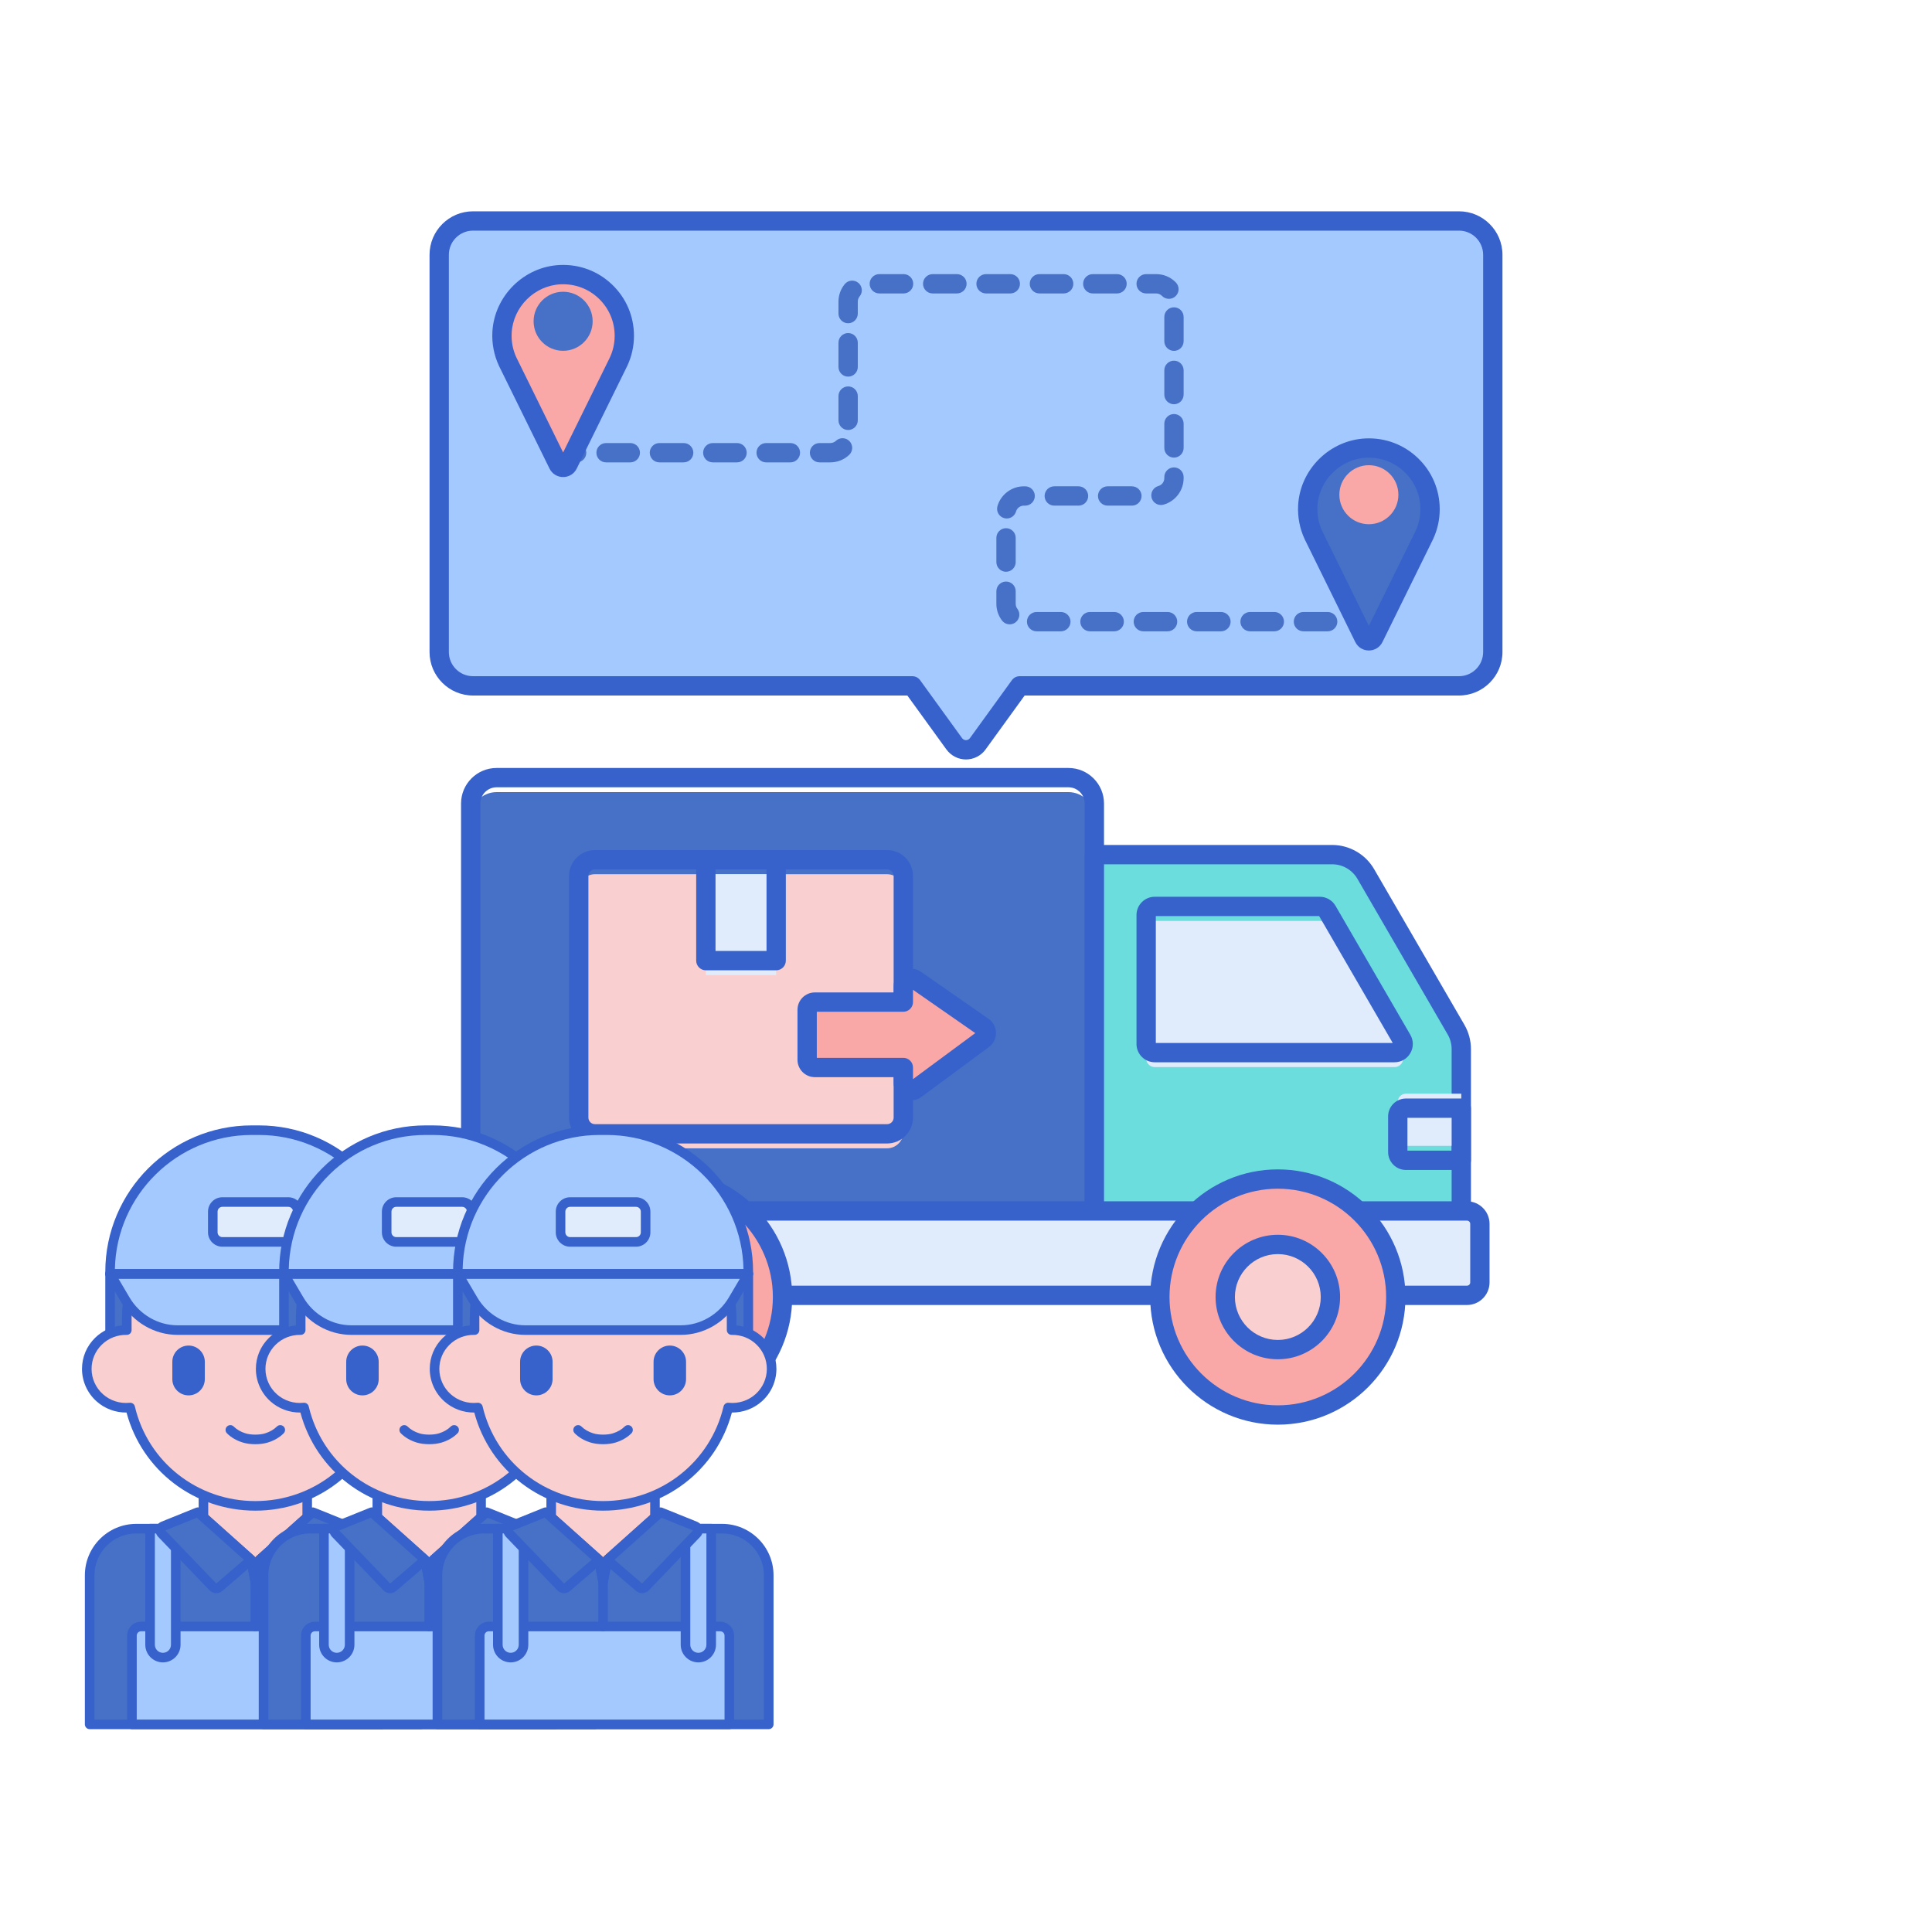 <?xml version="1.0" encoding="UTF-8"?>
<svg width="400px" height="400px" viewBox="0 0 400 400" xmlns="http://www.w3.org/2000/svg" xmlns:xlink="http://www.w3.org/1999/xlink" version="1.1">
 <!-- Generated by Pixelmator Pro 2.0.8 -->
 <g id="group">
  <g id="group-1">
   <g id="group-2">
    <path id="Path" d="M302.069 45.75 L97.931 45.75 C94.065 45.75 90.931 48.884 90.931 52.75 L90.931 135 C90.931 138.866 94.065 142 97.931 142 L188.881 142 197.57 153.999 C198.768 155.653 201.232 155.653 202.43 153.999 L211.119 142 302.069 142 C305.935 142 309.069 138.866 309.069 135 L309.069 52.75 C309.069 48.884 305.935 45.75 302.069 45.75 Z" fill="#a4c9ff" fill-opacity="1" stroke="none"/>
   </g>
  </g>
  <g id="group-3">
   <g id="group-4">
    <path id="Path-1" d="M200 157.24 C198.401 157.24 196.888 156.467 195.95 155.173 L187.859 144 97.932 144 C92.969 144 88.932 139.962 88.932 135 L88.932 52.75 C88.932 47.788 92.969 43.75 97.932 43.75 L302.069 43.75 C307.032 43.75 311.069 47.788 311.069 52.75 L311.069 135 C311.069 139.962 307.032 144 302.069 144 L212.141 144 204.05 155.172 C203.112 156.467 201.599 157.24 200 157.24 Z M97.932 47.75 C95.175 47.75 92.932 49.993 92.932 52.75 L92.932 135 C92.932 137.757 95.175 140 97.932 140 L188.881 140 C189.523 140 190.125 140.308 190.501 140.827 L199.19 152.827 C199.45 153.186 199.809 153.24 200 153.24 200.191 153.24 200.55 153.186 200.81 152.827 L209.499 140.827 C209.875 140.307 210.478 140 211.119 140 L302.068 140 C304.825 140 307.068 137.757 307.068 135 L307.068 52.75 C307.068 49.993 304.825 47.75 302.068 47.75 Z" fill="#3762cc" fill-opacity="1" stroke="none"/>
   </g>
  </g>
  <g id="group-5">
   <g id="group-6">
    <g id="group-7">
     <g id="group-8">
      <g id="group-9">
       <path id="Path-2" d="M280.911 130.706 L283.411 130.706 C284.515 130.706 285.411 129.81 285.411 128.706 285.411 127.602 284.515 126.706 283.411 126.706 L280.911 126.706 C279.807 126.706 278.911 127.602 278.911 128.706 278.911 129.81 279.807 130.706 280.911 130.706 Z" fill="#4671c6" fill-opacity="1" stroke="none"/>
      </g>
     </g>
    </g>
    <g id="group-10">
     <g id="group-11">
      <g id="group-12">
       <path id="Path-3" d="M212.616 128.706 C212.616 127.602 213.512 126.706 214.616 126.706 L219.638 126.706 C220.742 126.706 221.638 127.602 221.638 128.706 221.638 129.81 220.742 130.706 219.638 130.706 L214.616 130.706 C213.512 130.706 212.616 129.811 212.616 128.706 Z M223.665 128.706 C223.665 127.602 224.561 126.706 225.665 126.706 L230.687 126.706 C231.791 126.706 232.687 127.602 232.687 128.706 232.687 129.81 231.791 130.706 230.687 130.706 L225.665 130.706 C224.561 130.706 223.665 129.811 223.665 128.706 Z M234.714 128.706 C234.714 127.602 235.61 126.706 236.714 126.706 L241.736 126.706 C242.84 126.706 243.736 127.602 243.736 128.706 243.736 129.81 242.84 130.706 241.736 130.706 L236.714 130.706 C235.609 130.706 234.714 129.811 234.714 128.706 Z M245.764 128.706 C245.764 127.602 246.66 126.706 247.764 126.706 L252.785 126.706 C253.889 126.706 254.785 127.602 254.785 128.706 254.785 129.81 253.889 130.706 252.785 130.706 L247.764 130.706 C246.659 130.706 245.764 129.811 245.764 128.706 Z M256.813 128.706 C256.813 127.602 257.709 126.706 258.813 126.706 L263.835 126.706 C264.939 126.706 265.835 127.602 265.835 128.706 265.835 129.81 264.939 130.706 263.835 130.706 L258.813 130.706 C257.708 130.706 256.813 129.811 256.813 128.706 Z M267.861 128.706 C267.861 127.602 268.757 126.706 269.861 126.706 L274.883 126.706 C275.987 126.706 276.883 127.602 276.883 128.706 276.883 129.81 275.987 130.706 274.883 130.706 L269.861 130.706 C268.757 130.706 267.861 129.811 267.861 128.706 Z M207.458 128.475 C206.695 127.477 206.291 126.284 206.289 125.022 L206.289 122.405 C206.289 121.301 207.185 120.405 208.289 120.405 209.393 120.405 210.289 121.301 210.289 122.405 L210.289 125.02 C210.29 125.493 210.477 125.838 210.636 126.044 211.307 126.921 211.14 128.177 210.262 128.848 209.9 129.126 209.473 129.26 209.048 129.26 208.447 129.259 207.853 128.989 207.458 128.475 Z M206.289 116.378 L206.289 111.356 C206.289 110.252 207.185 109.356 208.289 109.356 209.393 109.356 210.289 110.252 210.289 111.356 L210.289 116.378 C210.289 117.482 209.393 118.378 208.289 118.378 207.185 118.378 206.289 117.483 206.289 116.378 Z M207.877 107.264 C206.816 106.956 206.206 105.847 206.514 104.786 207.214 102.373 209.459 100.688 211.974 100.688 L212.249 100.688 C213.353 100.688 214.249 101.584 214.249 102.688 214.249 103.792 213.353 104.688 212.249 104.688 L211.974 104.688 C211.229 104.688 210.563 105.187 210.356 105.902 210.102 106.777 209.303 107.345 208.436 107.345 208.251 107.344 208.063 107.318 207.877 107.264 Z M216.275 102.687 C216.275 101.583 217.171 100.687 218.275 100.687 L223.297 100.687 C224.401 100.687 225.297 101.583 225.297 102.687 225.297 103.791 224.401 104.687 223.297 104.687 L218.275 104.687 C217.171 104.687 216.275 103.792 216.275 102.687 Z M227.324 102.687 C227.324 101.583 228.22 100.687 229.324 100.687 L234.346 100.687 C235.45 100.687 236.346 101.583 236.346 102.687 236.346 103.791 235.45 104.687 234.346 104.687 L229.324 104.687 C228.22 104.687 227.324 103.792 227.324 102.687 Z M238.435 103.089 C238.139 102.025 238.762 100.922 239.827 100.627 240.552 100.426 241.058 99.758 241.058 99.004 L241.058 98.77 C241.058 97.666 241.954 96.77 243.058 96.77 244.162 96.77 245.058 97.666 245.058 98.77 L245.058 99.003 C245.058 101.548 243.347 103.8 240.897 104.48 240.718 104.53 240.538 104.553 240.361 104.553 239.484 104.554 238.68 103.974 238.435 103.089 Z M123.477 93.73 C123.477 92.626 124.373 91.73 125.477 91.73 L130.499 91.73 C131.603 91.73 132.499 92.626 132.499 93.73 132.499 94.834 131.603 95.73 130.499 95.73 L125.477 95.73 C124.372 95.73 123.477 94.835 123.477 93.73 Z M134.526 93.73 C134.526 92.626 135.422 91.73 136.526 91.73 L141.547 91.73 C142.651 91.73 143.547 92.626 143.547 93.73 143.547 94.834 142.651 95.73 141.547 95.73 L136.526 95.73 C135.422 95.73 134.526 94.835 134.526 93.73 Z M145.575 93.73 C145.575 92.626 146.471 91.73 147.575 91.73 L152.597 91.73 C153.701 91.73 154.597 92.626 154.597 93.73 154.597 94.834 153.701 95.73 152.597 95.73 L147.575 95.73 C146.471 95.73 145.575 94.835 145.575 93.73 Z M156.624 93.73 C156.624 92.626 157.52 91.73 158.624 91.73 L163.646 91.73 C164.75 91.73 165.646 92.626 165.646 93.73 165.646 94.834 164.75 95.73 163.646 95.73 L158.624 95.73 C157.52 95.73 156.624 94.835 156.624 93.73 Z M167.673 93.73 C167.673 92.626 168.569 91.73 169.673 91.73 L171.911 91.73 C172.343 91.73 172.753 91.567 173.066 91.272 173.869 90.515 175.135 90.552 175.893 91.356 176.65 92.16 176.613 93.426 175.808 94.183 174.75 95.18 173.367 95.729 171.912 95.729 L169.673 95.729 C168.568 95.73 167.673 94.835 167.673 93.73 Z M241.058 92.743 L241.058 87.721 C241.058 86.617 241.954 85.721 243.058 85.721 244.162 85.721 245.058 86.617 245.058 87.721 L245.058 92.743 C245.058 93.847 244.162 94.743 243.058 94.743 241.954 94.743 241.058 93.848 241.058 92.743 Z M173.597 87.026 L173.597 82.004 C173.597 80.9 174.493 80.004 175.597 80.004 176.701 80.004 177.597 80.9 177.597 82.004 L177.597 87.026 C177.597 88.13 176.701 89.026 175.597 89.026 174.493 89.026 173.597 88.13 173.597 87.026 Z M241.058 81.694 L241.058 76.672 C241.058 75.568 241.954 74.672 243.058 74.672 244.162 74.672 245.058 75.568 245.058 76.672 L245.058 81.694 C245.058 82.798 244.162 83.694 243.058 83.694 241.954 83.694 241.058 82.799 241.058 81.694 Z M173.597 75.977 L173.597 70.955 C173.597 69.851 174.493 68.955 175.597 68.955 176.701 68.955 177.597 69.851 177.597 70.955 L177.597 75.977 C177.597 77.081 176.701 77.977 175.597 77.977 174.493 77.977 173.597 77.081 173.597 75.977 Z M241.058 70.645 L241.058 65.623 C241.058 64.519 241.954 63.623 243.058 63.623 244.162 63.623 245.058 64.519 245.058 65.623 L245.058 70.645 C245.058 71.749 244.162 72.645 243.058 72.645 241.954 72.645 241.058 71.75 241.058 70.645 Z M173.597 64.927 L173.597 62.436 C173.598 61.123 174.057 59.843 174.889 58.831 175.589 57.977 176.85 57.854 177.703 58.555 178.557 59.256 178.68 60.516 177.978 61.37 177.804 61.582 177.597 61.94 177.596 62.438 L177.596 64.927 C177.596 66.031 176.7 66.927 175.596 66.927 174.492 66.927 173.597 66.032 173.597 64.927 Z M240.58 61.265 C240.261 60.936 239.833 60.755 239.374 60.755 L237.298 60.755 C236.194 60.755 235.298 59.859 235.298 58.755 235.298 57.651 236.194 56.755 237.298 56.755 L239.374 56.755 C240.923 56.755 242.37 57.367 243.449 58.477 244.219 59.269 244.201 60.535 243.408 61.305 243.019 61.683 242.517 61.871 242.014 61.871 241.493 61.871 240.973 61.668 240.58 61.265 Z M180.052 58.755 C180.052 57.651 180.948 56.755 182.052 56.755 L187.074 56.755 C188.178 56.755 189.074 57.651 189.074 58.755 189.074 59.859 188.178 60.755 187.074 60.755 L182.052 60.755 C180.947 60.755 180.052 59.859 180.052 58.755 Z M191.102 58.755 C191.102 57.651 191.998 56.755 193.102 56.755 L198.123 56.755 C199.227 56.755 200.123 57.651 200.123 58.755 200.123 59.859 199.227 60.755 198.123 60.755 L193.102 60.755 C191.997 60.755 191.102 59.859 191.102 58.755 Z M202.15 58.755 C202.15 57.651 203.046 56.755 204.15 56.755 L209.172 56.755 C210.276 56.755 211.172 57.651 211.172 58.755 211.172 59.859 210.276 60.755 209.172 60.755 L204.15 60.755 C203.046 60.755 202.15 59.859 202.15 58.755 Z M213.199 58.755 C213.199 57.651 214.095 56.755 215.199 56.755 L220.221 56.755 C221.325 56.755 222.221 57.651 222.221 58.755 222.221 59.859 221.325 60.755 220.221 60.755 L215.199 60.755 C214.095 60.755 213.199 59.859 213.199 58.755 Z M224.248 58.755 C224.248 57.651 225.144 56.755 226.248 56.755 L231.27 56.755 C232.374 56.755 233.27 57.651 233.27 58.755 233.27 59.859 232.374 60.755 231.27 60.755 L226.248 60.755 C225.144 60.755 224.248 59.859 224.248 58.755 Z" fill="#4671c6" fill-opacity="1" stroke="none"/>
      </g>
     </g>
    </g>
    <g id="group-13">
     <g id="group-14">
      <g id="group-15">
       <path id="Path-4" d="M116.886 95.73 L119.386 95.73 C120.49 95.73 121.386 94.834 121.386 93.73 121.386 92.626 120.49 91.73 119.386 91.73 L116.886 91.73 C115.782 91.73 114.886 92.626 114.886 93.73 114.886 94.834 115.781 95.73 116.886 95.73 Z" fill="#4671c6" fill-opacity="1" stroke="none"/>
      </g>
     </g>
    </g>
   </g>
   <g id="group-16">
    <g id="group-17">
     <path id="Path-5" d="M105.113 74.888 L105.115 74.888 C104.26 73.064 103.824 71.005 103.939 68.832 104.281 62.366 109.552 57.144 116.021 56.861 123.276 56.544 129.258 62.332 129.258 69.517 129.258 71.437 128.828 73.257 128.064 74.887 L128.066 74.887 128.044 74.932 C128.007 75.009 127.969 75.085 127.931 75.162 L117.609 96.135 C117.193 96.981 115.986 96.981 115.57 96.135 L105.248 75.163 C105.21 75.087 105.171 75.01 105.135 74.933 Z" fill="#f9a7a7" fill-opacity="1" stroke="none"/>
    </g>
   </g>
   <g id="group-18">
    <g id="group-19">
     <path id="Path-6" d="M122.701 66.517 C122.701 69.893 119.965 72.629 116.589 72.629 113.213 72.629 110.477 69.893 110.477 66.517 110.477 63.141 113.213 60.405 116.589 60.405 119.965 60.405 122.701 63.141 122.701 66.517 Z" fill="#4671c6" fill-opacity="1" stroke="none"/>
    </g>
   </g>
   <g id="group-20">
    <g id="group-21">
     <path id="Path-7" d="M116.589 98.77 C115.386 98.77 114.308 98.099 113.776 97.02 L103.332 75.8 C103.329 75.793 103.305 75.742 103.302 75.736 102.284 73.56 101.814 71.136 101.942 68.726 102.337 61.278 108.483 55.188 115.935 54.863 119.979 54.689 123.814 56.127 126.732 58.92 129.651 61.714 131.258 65.478 131.258 69.517 131.258 71.654 130.806 73.717 129.915 75.65 129.896 75.695 129.876 75.739 129.854 75.783 L119.403 97.018 C118.872 98.098 117.795 98.769 116.59 98.769 116.59 98.77 116.59 98.77 116.589 98.77 Z M106.925 74.04 L107.023 74.24 116.589 93.678 126.232 74.087 C126.239 74.071 126.246 74.055 126.253 74.04 126.92 72.618 127.258 71.096 127.258 69.519 127.258 66.581 126.089 63.844 123.966 61.811 121.843 59.779 119.049 58.737 116.109 58.861 110.692 59.097 106.223 63.525 105.936 68.94 105.841 70.72 106.174 72.436 106.925 74.04 Z" fill="#3762cc" fill-opacity="1" stroke="none"/>
    </g>
   </g>
   <g id="group-22">
    <g id="group-23">
     <path id="Path-8" d="M271.935 110.796 L271.937 110.796 C271.082 108.972 270.646 106.913 270.761 104.74 271.103 98.274 276.374 93.052 282.843 92.769 290.098 92.452 296.08 98.24 296.08 105.425 296.08 107.345 295.65 109.165 294.886 110.795 L294.888 110.795 294.866 110.84 C294.829 110.917 294.791 110.993 294.753 111.07 L284.43 132.043 C284.014 132.889 282.808 132.889 282.391 132.043 L272.07 111.071 C272.032 110.995 271.993 110.918 271.957 110.841 Z" fill="#4671c6" fill-opacity="1" stroke="none"/>
    </g>
   </g>
   <g id="group-24">
    <g id="group-25">
     <path id="Path-9" d="M289.523 102.425 C289.523 105.801 286.787 108.537 283.411 108.537 280.035 108.537 277.299 105.801 277.299 102.425 277.299 99.049 280.035 96.313 283.411 96.313 286.787 96.313 289.523 99.049 289.523 102.425 Z" fill="#f9a7a7" fill-opacity="1" stroke="none"/>
    </g>
   </g>
   <g id="group-26">
    <g id="group-27">
     <path id="Path-10" d="M283.411 134.678 C283.41 134.678 283.41 134.678 283.409 134.678 282.205 134.678 281.128 134.006 280.596 132.926 L270.145 111.69 C270.145 111.69 270.123 111.645 270.123 111.644 269.105 109.47 268.636 107.046 268.764 104.635 269.158 97.187 275.304 91.097 282.756 90.772 286.789 90.599 290.635 92.036 293.553 94.828 296.472 97.622 298.079 101.386 298.079 105.426 298.079 107.596 297.614 109.689 296.696 111.646 L296.558 111.93 286.225 132.927 C285.692 134.007 284.614 134.678 283.411 134.678 Z M273.746 109.947 L273.828 110.114 283.411 129.585 293.062 109.974 C293.741 108.525 294.079 107.004 294.079 105.425 294.079 102.487 292.91 99.749 290.786 97.717 288.665 95.687 285.895 94.642 282.931 94.767 277.513 95.003 273.044 99.43 272.758 104.845 272.663 106.629 272.996 108.346 273.746 109.947 Z" fill="#3762cc" fill-opacity="1" stroke="none"/>
    </g>
   </g>
  </g>
  <g id="group-28">
   <g id="group-29">
    <g id="group-30">
     <path id="Path-11" d="M226.575 262.45 L97.454 262.45 97.454 169.362 C97.454 166.401 99.855 164 102.816 164 L221.213 164 C224.174 164 226.575 166.401 226.575 169.362 Z" fill="#4671c6" fill-opacity="1" stroke="none"/>
    </g>
   </g>
   <g id="group-31">
    <g id="group-32">
     <path id="Path-12" d="M226.575 261.45 L97.454 261.45 C96.35 261.45 95.454 260.554 95.454 259.45 L95.454 166.362 C95.454 162.303 98.757 159 102.816 159 L221.212 159 C225.272 159 228.574 162.303 228.574 166.362 L228.574 259.45 C228.575 260.554 227.68 261.45 226.575 261.45 Z M99.454 257.45 L224.575 257.45 224.575 166.362 C224.575 164.508 223.066 163 221.213 163 L102.816 163 C100.962 163 99.454 164.508 99.454 166.362 Z" fill="#3762cc" fill-opacity="1" stroke="none"/>
    </g>
   </g>
   <g id="group-33">
    <g id="group-34">
     <path id="Path-13" d="M226.575 176.94 L275.81 176.94 C278.678 176.94 281.328 178.467 282.767 180.947 L301.46 213.174 C302.171 214.4 302.546 215.792 302.546 217.209 L302.546 259.449 226.575 259.449 Z" fill="#6bdddd" fill-opacity="1" stroke="none"/>
    </g>
   </g>
   <g id="group-35">
    <g id="group-36">
     <path id="Path-14" d="M290.265 218.247 L274.782 191.554 C274.462 191.003 273.873 190.663 273.236 190.663 L239.086 190.663 C238.099 190.663 237.299 191.463 237.299 192.45 L237.299 219.143 C237.299 220.13 238.099 220.93 239.086 220.93 L288.719 220.93 C290.097 220.931 290.956 219.439 290.265 218.247 Z" fill="#e0ebfc" fill-opacity="1" stroke="none"/>
    </g>
   </g>
   <g id="group-37">
    <g id="group-38">
     <path id="Path-15" d="M288.719 219.931 L239.086 219.931 C236.998 219.931 235.299 218.232 235.299 216.144 L235.299 189.451 C235.299 187.363 236.998 185.664 239.086 185.664 L273.236 185.664 C274.583 185.664 275.838 186.388 276.512 187.552 L291.995 214.244 C292.683 215.43 292.683 216.847 292 218.034 291.316 219.222 290.09 219.931 288.719 219.931 Z M239.299 215.931 L288.35 215.931 273.114 189.664 239.3 189.664 239.3 215.931 Z" fill="#3762cc" fill-opacity="1" stroke="none"/>
    </g>
   </g>
   <g id="group-39">
    <g id="group-40">
     <path id="Path-16" d="M302.546 261.45 L226.575 261.45 C225.471 261.45 224.575 260.554 224.575 259.45 L224.575 176.94 C224.575 175.836 225.471 174.94 226.575 174.94 L275.809 174.94 C279.377 174.94 282.706 176.857 284.497 179.944 L303.19 212.172 C304.077 213.702 304.545 215.444 304.545 217.211 L304.545 259.451 C304.546 260.554 303.65 261.45 302.546 261.45 Z M228.575 257.45 L300.546 257.45 300.546 217.21 C300.546 216.147 300.264 215.099 299.73 214.178 L281.038 181.951 C279.961 180.094 277.958 178.94 275.81 178.94 L228.576 178.94 228.576 257.45 Z" fill="#3762cc" fill-opacity="1" stroke="none"/>
    </g>
   </g>
   <g id="group-41">
    <g id="group-42">
     <path id="Path-17" d="M303.724 268.185 L96.276 268.185 C94.801 268.185 93.606 266.989 93.606 265.515 L93.606 253.386 C93.606 251.911 94.802 250.716 96.276 250.716 L303.723 250.716 C305.198 250.716 306.393 251.912 306.393 253.386 L306.393 265.515 C306.394 266.989 305.199 268.185 303.724 268.185 Z" fill="#e0ebfc" fill-opacity="1" stroke="none"/>
    </g>
   </g>
   <g id="group-43">
    <g id="group-44">
     <path id="Path-18" d="M303.724 270.185 L96.276 270.185 C93.701 270.185 91.605 268.09 91.605 265.515 L91.605 253.386 C91.605 250.811 93.701 248.716 96.276 248.716 L303.723 248.716 C306.298 248.716 308.394 250.811 308.394 253.386 L308.394 265.515 C308.395 268.089 306.299 270.185 303.724 270.185 Z M96.276 252.715 C95.906 252.715 95.605 253.016 95.605 253.385 L95.605 265.514 C95.605 265.884 95.906 266.184 96.276 266.184 L303.723 266.184 C304.093 266.184 304.394 265.883 304.394 265.514 L304.394 253.385 C304.394 253.015 304.093 252.715 303.723 252.715 Z" fill="#3762cc" fill-opacity="1" stroke="none"/>
    </g>
   </g>
   <g id="group-45">
    <g id="group-46">
     <path id="Path-19" d="M162.014 268.535 C162.014 282.025 151.078 292.961 137.588 292.961 124.098 292.961 113.162 282.025 113.162 268.535 113.162 255.045 124.098 244.109 137.588 244.109 151.078 244.109 162.014 255.045 162.014 268.535 Z" fill="#f9a7a7" fill-opacity="1" stroke="none"/>
    </g>
   </g>
   <g id="group-47">
    <g id="group-48">
     <path id="Path-20" d="M148.476 268.535 C148.476 274.548 143.601 279.423 137.588 279.423 131.575 279.423 126.7 274.548 126.7 268.535 126.7 262.522 131.575 257.647 137.588 257.647 143.601 257.647 148.476 262.522 148.476 268.535 Z" fill="#f9cfcf" fill-opacity="1" stroke="none"/>
    </g>
   </g>
   <g id="group-49">
    <g id="group-50">
     <path id="Path-21" d="M288.986 268.535 C288.986 282.025 278.05 292.961 264.56 292.961 251.07 292.961 240.134 282.025 240.134 268.535 240.134 255.045 251.07 244.109 264.56 244.109 278.05 244.109 288.986 255.045 288.986 268.535 Z" fill="#f9a7a7" fill-opacity="1" stroke="none"/>
    </g>
   </g>
   <g id="group-51">
    <g id="group-52">
     <path id="Path-22" d="M264.561 279.423 C258.558 279.423 253.673 274.539 253.673 268.535 253.673 262.532 258.557 257.647 264.561 257.647 270.565 257.647 275.448 262.531 275.448 268.535 275.448 274.539 270.564 279.423 264.561 279.423 Z" fill="#f9cfcf" fill-opacity="1" stroke="none"/>
    </g>
   </g>
   <g id="group-53">
    <g id="group-54">
     <path id="Path-23" d="M137.589 294.961 C123.018 294.961 111.162 283.106 111.162 268.535 111.162 253.964 123.017 242.109 137.589 242.109 152.161 242.109 164.015 253.964 164.015 268.535 164.015 283.106 152.16 294.961 137.589 294.961 Z M137.589 246.109 C125.223 246.109 115.162 256.17 115.162 268.535 115.162 280.9 125.223 290.961 137.589 290.961 149.954 290.961 160.015 280.9 160.015 268.535 160.015 256.17 149.954 246.109 137.589 246.109 Z" fill="#3762cc" fill-opacity="1" stroke="none"/>
    </g>
   </g>
   <g id="group-55">
    <g id="group-56">
     <path id="Path-24" d="M264.561 294.961 C249.99 294.961 238.134 283.106 238.134 268.535 238.134 253.964 249.989 242.109 264.561 242.109 279.133 242.109 290.987 253.964 290.987 268.535 290.987 283.106 279.132 294.961 264.561 294.961 Z M264.561 246.109 C252.195 246.109 242.134 256.17 242.134 268.535 242.134 280.9 252.195 290.961 264.561 290.961 276.926 290.961 286.987 280.9 286.987 268.535 286.987 256.17 276.926 246.109 264.561 246.109 Z" fill="#3762cc" fill-opacity="1" stroke="none"/>
    </g>
   </g>
   <g id="group-57">
    <g id="group-58">
     <path id="Path-25" d="M137.589 281.423 C130.483 281.423 124.701 275.642 124.701 268.535 124.701 261.428 130.482 255.647 137.589 255.647 144.696 255.647 150.477 261.428 150.477 268.535 150.477 275.642 144.695 281.423 137.589 281.423 Z M137.589 259.647 C132.689 259.647 128.701 263.634 128.701 268.535 128.701 273.436 132.688 277.423 137.589 277.423 142.49 277.423 146.477 273.436 146.477 268.535 146.477 263.634 142.489 259.647 137.589 259.647 Z" fill="#3762cc" fill-opacity="1" stroke="none"/>
    </g>
   </g>
   <g id="group-59">
    <g id="group-60">
     <path id="Path-26" d="M264.561 281.423 C257.455 281.423 251.673 275.642 251.673 268.535 251.673 261.428 257.454 255.647 264.561 255.647 271.668 255.647 277.449 261.428 277.449 268.535 277.449 275.642 271.667 281.423 264.561 281.423 Z M264.561 259.647 C259.661 259.647 255.673 263.634 255.673 268.535 255.673 273.436 259.66 277.423 264.561 277.423 269.462 277.423 273.449 273.436 273.449 268.535 273.449 263.634 269.461 259.647 264.561 259.647 Z" fill="#3762cc" fill-opacity="1" stroke="none"/>
    </g>
   </g>
   <g id="group-61">
    <g id="group-62">
     <g id="group-63">
      <path id="Path-27" d="M119.822 234.386 L119.822 184.354 C119.822 182.498 121.326 180.994 123.182 180.994 L183.659 180.994 C185.515 180.994 187.019 182.498 187.019 184.354 L187.019 234.386 C187.019 236.242 185.515 237.746 183.659 237.746 L123.182 237.746 C121.326 237.746 119.822 236.242 119.822 234.386 Z" fill="#f9cfcf" fill-opacity="1" stroke="none"/>
     </g>
    </g>
    <g id="group-64">
     <g id="group-65">
      <path id="Path-28" d="M160.7 180.995 L160.7 201.888 146.141 201.888 146.141 180.995 Z" fill="#e0ebfc" fill-opacity="1" stroke="none"/>
     </g>
    </g>
    <g id="group-66">
     <g id="group-67">
      <path id="Path-29" d="M183.658 236.746 L123.182 236.746 C120.227 236.746 117.823 234.342 117.823 231.386 L117.823 181.355 C117.823 178.399 120.227 175.995 123.182 175.995 L183.659 175.995 C186.615 175.995 189.019 178.399 189.019 181.355 L189.019 231.386 C189.019 234.342 186.614 236.746 183.658 236.746 Z M123.182 179.995 C122.432 179.995 121.823 180.605 121.823 181.355 L121.823 231.386 C121.823 232.136 122.432 232.746 123.182 232.746 L183.659 232.746 C184.409 232.746 185.019 232.136 185.019 231.386 L185.019 181.355 C185.019 180.605 184.409 179.995 183.659 179.995 Z" fill="#3762cc" fill-opacity="1" stroke="none"/>
     </g>
    </g>
    <g id="group-68">
     <g id="group-69">
      <path id="Path-30" d="M160.7 200.888 L146.14 200.888 C145.036 200.888 144.14 199.992 144.14 198.888 L144.14 177.995 C144.14 176.891 145.036 175.995 146.14 175.995 L160.7 175.995 C161.804 175.995 162.7 176.891 162.7 177.995 L162.7 198.888 C162.7 199.992 161.805 200.888 160.7 200.888 Z M148.141 196.888 L158.7 196.888 158.7 179.995 148.14 179.995 148.14 196.888 Z" fill="#3762cc" fill-opacity="1" stroke="none"/>
     </g>
    </g>
    <g id="group-70">
     <g id="group-71">
      <g id="group-72">
       <path id="Path-31" d="M203.524 212.576 L189.529 202.84 C188.473 202.105 187.026 202.861 187.026 204.148 L187.026 207.472 168.704 207.472 C167.824 207.472 167.111 208.185 167.111 209.065 L167.111 219.421 C167.111 220.301 167.824 221.014 168.704 221.014 L187.026 221.014 187.026 224.228 C187.026 225.536 188.514 226.286 189.566 225.509 L203.561 215.165 C204.438 214.517 204.419 213.199 203.524 212.576 Z" fill="#f9a7a7" fill-opacity="1" stroke="none"/>
      </g>
     </g>
     <g id="group-73">
      <g id="group-74">
       <path id="Path-32" d="M188.622 227.824 C188.07 227.824 187.516 227.696 187 227.436 185.782 226.822 185.025 225.592 185.025 224.228 L185.025 223.014 168.704 223.014 C166.723 223.014 165.111 221.402 165.111 219.421 L165.111 209.066 C165.111 207.085 166.722 205.473 168.704 205.473 L185.025 205.473 185.025 204.149 C185.025 202.807 185.764 201.586 186.954 200.965 188.146 200.342 189.568 200.434 190.671 201.199 L204.666 210.935 C205.614 211.595 206.189 212.678 206.206 213.832 206.223 214.987 205.679 216.087 204.75 216.773 L190.755 227.117 C190.122 227.585 189.375 227.824 188.622 227.824 Z M169.111 219.014 L187.025 219.014 C188.129 219.014 189.025 219.91 189.025 221.014 L189.025 223.422 201.916 213.894 189.025 204.927 189.025 207.472 C189.025 208.576 188.129 209.472 187.025 209.472 L169.111 209.472 Z" fill="#3762cc" fill-opacity="1" stroke="none"/>
      </g>
     </g>
    </g>
   </g>
  </g>
  <g id="group-75">
   <g id="group-76">
    <path id="Path-33" d="M302.546 237.233 L291.097 237.233 C290.155 237.233 289.392 236.47 289.392 235.528 L289.392 228.14 C289.392 227.198 290.155 226.435 291.097 226.435 L302.546 226.435 Z" fill="#e0ebfc" fill-opacity="1" stroke="none"/>
   </g>
  </g>
  <g id="group-77">
   <g id="group-78">
    <path id="Path-34" d="M302.546 242.233 L291.097 242.233 C289.055 242.233 287.393 240.571 287.393 238.528 L287.393 231.14 C287.393 229.097 289.055 227.435 291.097 227.435 L302.546 227.435 C303.65 227.435 304.546 228.331 304.546 229.435 L304.546 240.233 C304.546 241.337 303.65 242.233 302.546 242.233 Z M291.393 238.233 L300.546 238.233 300.546 231.435 291.393 231.435 Z" fill="#3762cc" fill-opacity="1" stroke="none"/>
   </g>
  </g>
 </g>
 <g id="-copy">
  <g id="group-79">
   <g id="group-80">
    <path id="Path-35" d="M28.221 316.491 C22.886 316.491 18.561 320.815 18.561 326.15 L18.561 357.009 87.163 357.009 87.163 326.15 C87.163 320.815 82.838 316.491 77.504 316.491 Z" fill="#4671c6" fill-opacity="1" stroke="none"/>
   </g>
  </g>
  <g id="group-81">
   <g id="group-82">
    <path id="Path-36" d="M87.163 358 L18.561 358 C18.014 358 17.57 357.556 17.57 357.009 L17.57 326.15 C17.57 320.277 22.348 315.499 28.221 315.499 L77.504 315.499 C83.376 315.499 88.154 320.277 88.154 326.15 L88.154 357.009 C88.154 357.556 87.71 358 87.163 358 Z M19.553 356.017 L86.171 356.017 86.171 326.15 C86.171 321.37 82.283 317.482 77.504 317.482 L28.221 317.482 C23.441 317.482 19.553 321.37 19.553 326.15 Z" fill="#3762cc" fill-opacity="1" stroke="none"/>
   </g>
  </g>
  <g id="group-83">
   <g id="group-84">
    <path id="Path-37" d="M78.999 357.008 L27.317 357.008 27.317 338.628 C27.317 337.59 28.159 336.749 29.197 336.749 L77.119 336.749 C78.157 336.749 78.998 337.59 78.998 338.628 L78.998 357.008 Z" fill="#a4c9ff" fill-opacity="1" stroke="none"/>
   </g>
  </g>
  <g id="group-85">
   <g id="group-86">
    <path id="Path-38" d="M78.999 358 L27.317 358 C26.77 358 26.326 357.556 26.326 357.009 L26.326 338.629 C26.326 337.046 27.614 335.758 29.197 335.758 L77.119 335.758 C78.702 335.758 79.99 337.046 79.99 338.629 L79.99 357.009 C79.99 357.556 79.546 358 78.999 358 Z M28.309 356.017 L78.007 356.017 78.007 338.629 C78.007 338.139 77.609 337.741 77.119 337.741 L29.197 337.741 C28.707 337.741 28.309 338.139 28.309 338.629 Z" fill="#3762cc" fill-opacity="1" stroke="none"/>
   </g>
  </g>
  <g id="group-87">
   <g id="group-88">
    <path id="Path-39" d="M22.79 263.747 L82.928 263.747 82.928 284.89 22.79 284.89 Z" fill="#4671c6" fill-opacity="1" stroke="none"/>
   </g>
  </g>
  <g id="group-89">
   <g id="group-90">
    <path id="Path-40" d="M82.928 285.882 L22.79 285.882 C22.243 285.882 21.799 285.438 21.799 284.89 L21.799 263.747 C21.799 263.2 22.243 262.756 22.79 262.756 L82.928 262.756 C83.475 262.756 83.92 263.2 83.92 263.747 L83.92 284.89 C83.92 285.438 83.475 285.882 82.928 285.882 Z M23.782 283.899 L81.937 283.899 81.937 264.739 23.782 264.739 Z" fill="#3762cc" fill-opacity="1" stroke="none"/>
   </g>
  </g>
  <g id="group-91">
   <g id="group-92">
    <path id="Path-41" d="M69.926 316.491 L69.926 340.529 C69.926 341.998 71.116 343.188 72.585 343.188 74.053 343.188 75.244 341.998 75.244 340.529 L75.244 316.491 Z" fill="#a4c9ff" fill-opacity="1" stroke="none"/>
   </g>
  </g>
  <g id="group-93">
   <g id="group-94">
    <path id="Path-42" d="M31.072 316.491 L31.072 340.529 C31.072 341.998 32.262 343.188 33.731 343.188 35.199 343.188 36.39 341.998 36.39 340.529 L36.39 316.491 Z" fill="#a4c9ff" fill-opacity="1" stroke="none"/>
   </g>
  </g>
  <g id="group-95">
   <g id="group-96">
    <path id="Path-43" d="M52.859 327.488 L53.721 322.946 63.604 314.112 63.604 302.352 42.121 302.352 42.121 314.117 51.998 322.946 Z" fill="#f9cfcf" fill-opacity="1" stroke="none"/>
   </g>
  </g>
  <g id="group-97">
   <g id="group-98">
    <path id="Path-44" d="M52.859 328.48 C52.383 328.48 51.974 328.141 51.885 327.673 L51.086 323.462 41.46 314.857 C41.25 314.669 41.129 314.4 41.129 314.118 L41.129 302.353 C41.129 301.806 41.573 301.362 42.121 301.362 L63.604 301.362 C64.151 301.362 64.595 301.806 64.595 302.353 L64.595 314.113 C64.595 314.395 64.475 314.664 64.265 314.852 L54.632 323.462 53.833 327.674 C53.744 328.141 53.335 328.48 52.859 328.48 Z M43.112 313.674 L52.659 322.207 C52.739 322.279 52.807 322.363 52.859 322.455 52.912 322.363 52.98 322.279 53.06 322.207 L62.613 313.668 62.613 303.344 43.112 303.344 Z" fill="#3762cc" fill-opacity="1" stroke="none"/>
   </g>
  </g>
  <g id="group-99">
   <g id="group-100">
    <path id="Path-45" d="M79.471 275.382 L79.471 272.89 C79.471 258.327 67.558 246.521 52.862 246.521 38.166 246.521 26.253 258.327 26.253 272.89 L26.253 275.382 C21.633 275.288 17.967 278.969 17.967 283.418 17.967 288.169 22.114 291.927 26.956 291.415 29.702 303.082 40.255 311.773 52.862 311.773 65.47 311.773 76.022 303.081 78.768 291.415 83.603 291.926 87.757 288.176 87.757 283.418 87.757 278.967 84.089 275.288 79.471 275.382 Z" fill="#f9cfcf" fill-opacity="1" stroke="none"/>
   </g>
  </g>
  <g id="group-101">
   <g id="group-102">
    <path id="Path-46" d="M66.676 288.898 C64.819 288.898 63.313 287.392 63.313 285.534 L63.313 281.947 C63.313 280.09 64.819 278.584 66.676 278.584 68.534 278.584 70.04 280.09 70.04 281.947 L70.04 285.534 C70.04 287.392 68.534 288.898 66.676 288.898 Z" fill="#3762cc" fill-opacity="1" stroke="none"/>
   </g>
  </g>
  <g id="group-103">
   <g id="group-104">
    <path id="Path-47" d="M39.041 288.898 C37.184 288.898 35.678 287.392 35.678 285.534 L35.678 281.947 C35.678 280.09 37.184 278.584 39.041 278.584 40.899 278.584 42.405 280.09 42.405 281.947 L42.405 285.534 C42.404 287.392 40.899 288.898 39.041 288.898 Z" fill="#3762cc" fill-opacity="1" stroke="none"/>
   </g>
  </g>
  <g id="group-105">
   <g id="group-106">
    <path id="Path-48" d="M52.859 299.006 C51.883 299.006 51.031 298.892 50.255 298.655 48.966 298.263 47.837 297.603 46.987 296.748 46.602 296.359 46.604 295.732 46.993 295.345 47.382 294.96 48.009 294.962 48.395 295.351 49.014 295.974 49.857 296.461 50.832 296.758 51.419 296.936 52.082 297.023 52.86 297.023 53.637 297.023 54.301 296.936 54.887 296.758 55.862 296.461 56.704 295.974 57.323 295.351 57.709 294.962 58.337 294.96 58.726 295.345 59.114 295.731 59.117 296.359 58.731 296.748 57.882 297.604 56.752 298.263 55.464 298.655 54.687 298.891 53.835 299.006 52.859 299.006 Z" fill="#3762cc" fill-opacity="1" stroke="none"/>
   </g>
  </g>
  <g id="group-107">
   <g id="group-108">
    <path id="Path-49" d="M52.862 312.765 C40.25 312.765 29.402 304.454 26.195 292.451 23.902 292.482 21.673 291.647 19.967 290.112 18.066 288.401 16.976 285.962 16.976 283.418 16.976 280.983 17.938 278.699 19.685 276.987 21.204 275.498 23.156 274.608 25.262 274.424 L25.262 272.89 C25.262 257.804 37.643 245.53 52.862 245.53 68.081 245.53 80.462 257.804 80.462 272.89 L80.462 274.424 C82.568 274.608 84.52 275.498 86.039 276.987 87.786 278.7 88.748 280.983 88.748 283.418 88.748 285.962 87.659 288.402 85.759 290.111 84.052 291.647 81.818 292.473 79.53 292.451 76.322 304.454 65.474 312.765 52.862 312.765 Z M26.957 290.424 C27.412 290.424 27.815 290.736 27.921 291.188 30.637 302.725 40.893 310.782 52.862 310.782 64.831 310.782 75.088 302.725 77.803 291.188 77.917 290.703 78.373 290.375 78.872 290.429 80.903 290.644 82.929 289.991 84.433 288.637 85.915 287.304 86.766 285.401 86.766 283.418 86.766 281.52 86.015 279.74 84.652 278.404 83.275 277.054 81.45 276.339 79.491 276.373 79.225 276.379 78.968 276.276 78.778 276.09 78.587 275.903 78.48 275.648 78.48 275.381 L78.48 272.89 C78.48 258.897 66.988 247.512 52.863 247.512 38.737 247.512 27.245 258.897 27.245 272.89 L27.245 275.382 C27.245 275.648 27.137 275.903 26.947 276.09 26.757 276.276 26.497 276.378 26.233 276.373 24.279 276.338 22.45 277.055 21.073 278.404 19.71 279.74 18.959 281.521 18.959 283.419 18.959 285.401 19.809 287.304 21.293 288.638 22.797 289.991 24.825 290.645 26.852 290.429 26.887 290.425 26.922 290.424 26.957 290.424 Z" fill="#3762cc" fill-opacity="1" stroke="none"/>
   </g>
  </g>
  <g id="group-109">
   <g id="group-110">
    <path id="Path-50" d="M72.585 344.18 C70.572 344.18 68.935 342.542 68.935 340.529 L68.935 316.491 C68.935 315.943 69.379 315.499 69.926 315.499 L75.244 315.499 C75.791 315.499 76.236 315.943 76.236 316.491 L76.236 340.529 C76.236 342.542 74.598 344.18 72.585 344.18 Z M70.918 317.482 L70.918 340.529 C70.918 341.449 71.666 342.197 72.585 342.197 73.505 342.197 74.253 341.449 74.253 340.529 L74.253 317.482 Z" fill="#3762cc" fill-opacity="1" stroke="none"/>
   </g>
  </g>
  <g id="group-111">
   <g id="group-112">
    <path id="Path-51" d="M33.731 344.18 C31.718 344.18 30.08 342.542 30.08 340.529 L30.08 316.491 C30.08 315.943 30.525 315.499 31.072 315.499 L36.39 315.499 C36.937 315.499 37.381 315.943 37.381 316.491 L37.381 340.529 C37.381 342.542 35.743 344.18 33.731 344.18 Z M32.063 317.482 L32.063 340.529 C32.063 341.449 32.811 342.197 33.731 342.197 34.65 342.197 35.398 341.449 35.398 340.529 L35.398 317.482 Z" fill="#3762cc" fill-opacity="1" stroke="none"/>
   </g>
  </g>
  <g id="group-113">
   <path id="Path-52" d="M51.998 322.947 L45.39 328.631 C45.012 328.956 44.445 328.929 44.1 328.569 L33.463 317.493 C33.002 317.013 33.172 316.219 33.789 315.971 L40.96 313.08 Z" fill="#4671c6" fill-opacity="1" stroke="none"/>
   <path id="Path-53" d="M53.721 322.947 L60.328 328.631 C60.707 328.956 61.273 328.929 61.619 328.569 L72.255 317.493 C72.716 317.014 72.546 316.22 71.928 315.971 L64.758 313.081 Z" fill="#4671c6" fill-opacity="1" stroke="none"/>
   <g id="group-114">
    <g id="group-115">
     <g id="group-116">
      <path id="Path-54" d="M44.778 329.849 C44.269 329.849 43.762 329.649 43.384 329.256 L32.748 318.18 C32.303 317.717 32.118 317.065 32.252 316.437 32.387 315.809 32.823 315.291 33.419 315.051 L40.589 312.16 C40.94 312.019 41.339 312.089 41.621 312.341 L52.646 322.196 C52.679 322.224 52.71 322.255 52.739 322.288 52.746 322.296 52.753 322.304 52.759 322.312 52.875 322.451 52.946 322.612 52.975 322.779 L53.833 327.303 C53.935 327.841 53.581 328.36 53.044 328.462 52.505 328.565 51.987 328.211 51.885 327.673 L51.343 324.817 46.036 329.382 C45.673 329.695 45.224 329.849 44.778 329.849 Z M34.231 316.861 L44.78 327.847 50.494 322.932 40.759 314.23 Z" fill="#3762cc" fill-opacity="1" stroke="none"/>
     </g>
    </g>
   </g>
   <g id="group-117">
    <g id="group-118">
     <path id="Path-55" d="M60.941 329.849 C60.493 329.849 60.045 329.695 59.682 329.382 L54.374 324.818 53.833 327.673 C53.731 328.212 53.21 328.564 52.674 328.462 52.199 328.372 51.868 327.956 51.867 327.49 51.867 327.428 51.873 327.366 51.885 327.304 L52.747 322.762 C52.747 322.762 52.747 322.761 52.747 322.76 52.747 322.76 52.747 322.759 52.747 322.758 52.747 322.758 52.748 322.757 52.748 322.756 52.748 322.756 52.748 322.755 52.748 322.755 52.748 322.754 52.748 322.754 52.748 322.753 52.749 322.753 52.748 322.752 52.748 322.751 52.749 322.75 52.749 322.75 52.749 322.749 52.749 322.749 52.749 322.749 52.749 322.748 52.778 322.607 52.837 322.476 52.919 322.363 52.92 322.363 52.92 322.362 52.921 322.361 52.921 322.362 52.921 322.361 52.922 322.36 52.952 322.319 52.986 322.279 53.023 322.243 53.023 322.244 53.023 322.242 53.024 322.242 53.024 322.242 53.025 322.242 53.025 322.241 53.026 322.241 53.026 322.241 53.026 322.241 53.037 322.23 53.048 322.219 53.06 322.208 L64.095 312.344 C64.377 312.093 64.777 312.023 65.127 312.164 L72.298 315.055 C72.893 315.294 73.329 315.813 73.464 316.441 73.598 317.069 73.414 317.72 72.968 318.183 L62.332 329.26 C61.956 329.65 61.449 329.849 60.941 329.849 Z M55.224 322.932 L60.938 327.847 71.487 316.862 64.959 314.23 Z" fill="#3762cc" fill-opacity="1" stroke="none"/>
    </g>
   </g>
  </g>
  <g id="group-119">
   <g id="group-120">
    <path id="Path-56" d="M52.857 337.741 C52.309 337.741 51.866 337.296 51.866 336.749 L51.867 327.488 C51.867 326.941 52.311 326.496 52.859 326.496 53.406 326.496 53.85 326.941 53.85 327.488 L53.849 336.749 C53.849 337.297 53.405 337.741 52.857 337.741 Z" fill="#3762cc" fill-opacity="1" stroke="none"/>
   </g>
  </g>
  <g id="group-121">
   <g id="group-122">
    <path id="Path-57" d="M82.928 263.747 L22.79 263.747 22.79 263.33 C22.79 247.127 35.925 233.991 52.128 233.991 L53.589 233.991 C69.792 233.991 82.928 247.127 82.928 263.33 L82.928 263.747 Z" fill="#a4c9ff" fill-opacity="1" stroke="none"/>
   </g>
  </g>
  <g id="group-123">
   <g id="group-124">
    <path id="Path-58" d="M79.749 269.131 L82.925 263.747 22.79 263.747 25.966 269.131 C28.254 273.012 32.347 275.382 36.759 275.382 L68.955 275.382 C73.368 275.382 77.46 273.012 79.749 269.131 Z" fill="#a4c9ff" fill-opacity="1" stroke="none"/>
   </g>
  </g>
  <g id="group-125">
   <g id="group-126">
    <path id="Path-59" d="M82.928 264.739 L22.79 264.739 C22.243 264.739 21.799 264.294 21.799 263.747 L21.799 263.33 C21.799 246.606 35.404 233 52.128 233 L53.589 233 C70.313 233 83.92 246.606 83.92 263.33 L83.92 263.747 C83.92 264.294 83.475 264.739 82.928 264.739 Z M23.787 262.756 L81.931 262.756 C81.624 247.389 69.029 234.983 53.589 234.983 L52.128 234.983 C36.69 234.983 24.094 247.389 23.787 262.756 Z" fill="#3762cc" fill-opacity="1" stroke="none"/>
   </g>
  </g>
  <g id="group-127">
   <g id="group-128">
    <path id="Path-60" d="M68.955 276.373 L36.759 276.373 C32.026 276.373 27.563 273.792 25.112 269.635 L21.936 264.251 C21.755 263.944 21.753 263.564 21.929 263.255 22.106 262.946 22.434 262.756 22.79 262.756 L82.925 262.756 C83.281 262.756 83.609 262.947 83.786 263.255 83.962 263.565 83.96 263.944 83.779 264.251 L80.603 269.635 C78.151 273.792 73.689 276.373 68.955 276.373 Z M24.526 264.739 L26.82 268.628 C28.916 272.183 32.725 274.39 36.759 274.39 L68.955 274.39 C72.99 274.39 76.798 272.182 78.895 268.628 L81.189 264.739 Z M79.749 269.131 L79.754 269.131 Z" fill="#3762cc" fill-opacity="1" stroke="none"/>
   </g>
  </g>
  <g id="group-129">
   <g id="group-130">
    <path id="Path-61" d="M59.684 257.124 L46.04 257.124 C44.945 257.124 44.057 256.237 44.057 255.142 L44.057 250.852 C44.057 249.757 44.945 248.87 46.04 248.87 L59.684 248.87 C60.779 248.87 61.667 249.757 61.667 250.852 L61.667 255.142 C61.667 256.237 60.779 257.124 59.684 257.124 Z" fill="#e0ebfc" fill-opacity="1" stroke="none"/>
   </g>
  </g>
  <g id="group-131">
   <g id="group-132">
    <path id="Path-62" d="M59.684 258.116 L46.04 258.116 C44.399 258.116 43.065 256.782 43.065 255.142 L43.065 250.852 C43.065 249.212 44.399 247.878 46.04 247.878 L59.684 247.878 C61.325 247.878 62.659 249.212 62.659 250.852 L62.659 255.142 C62.659 256.781 61.325 258.116 59.684 258.116 Z M46.04 249.861 C45.493 249.861 45.048 250.306 45.048 250.852 L45.048 255.142 C45.048 255.688 45.493 256.133 46.04 256.133 L59.684 256.133 C60.231 256.133 60.676 255.688 60.676 255.142 L60.676 250.852 C60.676 250.306 60.231 249.861 59.684 249.861 Z" fill="#3762cc" fill-opacity="1" stroke="none"/>
   </g>
  </g>
 </g>
 <g id="-copy-2">
  <g id="group-133">
   <g id="group-134">
    <path id="Path-63" d="M64.221 316.491 C58.886 316.491 54.561 320.815 54.561 326.15 L54.561 357.009 123.163 357.009 123.163 326.15 C123.163 320.815 118.838 316.491 113.504 316.491 Z" fill="#4671c6" fill-opacity="1" stroke="none"/>
   </g>
  </g>
  <g id="group-135">
   <g id="group-136">
    <path id="Path-64" d="M123.163 358 L54.561 358 C54.014 358 53.57 357.556 53.57 357.009 L53.57 326.15 C53.57 320.277 58.348 315.499 64.221 315.499 L113.504 315.499 C119.376 315.499 124.154 320.277 124.154 326.15 L124.154 357.009 C124.154 357.556 123.71 358 123.163 358 Z M55.553 356.017 L122.171 356.017 122.171 326.15 C122.171 321.37 118.283 317.482 113.504 317.482 L64.221 317.482 C59.441 317.482 55.553 321.37 55.553 326.15 Z" fill="#3762cc" fill-opacity="1" stroke="none"/>
   </g>
  </g>
  <g id="group-137">
   <g id="group-138">
    <path id="Path-65" d="M114.999 357.008 L63.317 357.008 63.317 338.628 C63.317 337.59 64.159 336.749 65.197 336.749 L113.119 336.749 C114.157 336.749 114.998 337.59 114.998 338.628 L114.998 357.008 Z" fill="#a4c9ff" fill-opacity="1" stroke="none"/>
   </g>
  </g>
  <g id="group-139">
   <g id="group-140">
    <path id="Path-66" d="M114.999 358 L63.317 358 C62.77 358 62.326 357.556 62.326 357.009 L62.326 338.629 C62.326 337.046 63.614 335.758 65.197 335.758 L113.119 335.758 C114.702 335.758 115.99 337.046 115.99 338.629 L115.99 357.009 C115.99 357.556 115.546 358 114.999 358 Z M64.309 356.017 L114.007 356.017 114.007 338.629 C114.007 338.139 113.609 337.741 113.119 337.741 L65.197 337.741 C64.707 337.741 64.309 338.139 64.309 338.629 Z" fill="#3762cc" fill-opacity="1" stroke="none"/>
   </g>
  </g>
  <g id="group-141">
   <g id="group-142">
    <path id="Path-67" d="M58.79 263.747 L118.928 263.747 118.928 284.89 58.79 284.89 Z" fill="#4671c6" fill-opacity="1" stroke="none"/>
   </g>
  </g>
  <g id="group-143">
   <g id="group-144">
    <path id="Path-68" d="M118.928 285.882 L58.79 285.882 C58.243 285.882 57.799 285.438 57.799 284.89 L57.799 263.747 C57.799 263.2 58.243 262.756 58.79 262.756 L118.928 262.756 C119.475 262.756 119.92 263.2 119.92 263.747 L119.92 284.89 C119.92 285.438 119.475 285.882 118.928 285.882 Z M59.782 283.899 L117.937 283.899 117.937 264.739 59.782 264.739 Z" fill="#3762cc" fill-opacity="1" stroke="none"/>
   </g>
  </g>
  <g id="group-145">
   <g id="group-146">
    <path id="Path-69" d="M105.926 316.491 L105.926 340.529 C105.926 341.998 107.116 343.188 108.585 343.188 110.053 343.188 111.244 341.998 111.244 340.529 L111.244 316.491 Z" fill="#a4c9ff" fill-opacity="1" stroke="none"/>
   </g>
  </g>
  <g id="group-147">
   <g id="group-148">
    <path id="Path-70" d="M67.072 316.491 L67.072 340.529 C67.072 341.998 68.262 343.188 69.731 343.188 71.199 343.188 72.39 341.998 72.39 340.529 L72.39 316.491 Z" fill="#a4c9ff" fill-opacity="1" stroke="none"/>
   </g>
  </g>
  <g id="group-149">
   <g id="group-150">
    <path id="Path-71" d="M88.859 327.488 L89.721 322.946 99.604 314.112 99.604 302.352 78.121 302.352 78.121 314.117 87.998 322.946 Z" fill="#f9cfcf" fill-opacity="1" stroke="none"/>
   </g>
  </g>
  <g id="group-151">
   <g id="group-152">
    <path id="Path-72" d="M88.859 328.48 C88.383 328.48 87.974 328.141 87.885 327.673 L87.086 323.462 77.46 314.857 C77.25 314.669 77.129 314.4 77.129 314.118 L77.129 302.353 C77.129 301.806 77.573 301.362 78.121 301.362 L99.604 301.362 C100.151 301.362 100.595 301.806 100.595 302.353 L100.595 314.113 C100.595 314.395 100.475 314.664 100.265 314.852 L90.632 323.462 89.833 327.674 C89.744 328.141 89.335 328.48 88.859 328.48 Z M79.112 313.674 L88.659 322.207 C88.739 322.279 88.807 322.363 88.859 322.455 88.912 322.363 88.98 322.279 89.06 322.207 L98.613 313.668 98.613 303.344 79.112 303.344 Z" fill="#3762cc" fill-opacity="1" stroke="none"/>
   </g>
  </g>
  <g id="group-153">
   <g id="group-154">
    <path id="Path-73" d="M115.471 275.382 L115.471 272.89 C115.471 258.327 103.558 246.521 88.862 246.521 74.166 246.521 62.253 258.327 62.253 272.89 L62.253 275.382 C57.633 275.288 53.967 278.969 53.967 283.418 53.967 288.169 58.114 291.927 62.956 291.415 65.702 303.082 76.255 311.773 88.862 311.773 101.47 311.773 112.022 303.081 114.768 291.415 119.603 291.926 123.757 288.176 123.757 283.418 123.757 278.967 120.089 275.288 115.471 275.382 Z" fill="#f9cfcf" fill-opacity="1" stroke="none"/>
   </g>
  </g>
  <g id="group-155">
   <g id="group-156">
    <path id="Path-74" d="M102.676 288.898 C100.819 288.898 99.313 287.392 99.313 285.534 L99.313 281.947 C99.313 280.09 100.819 278.584 102.676 278.584 104.534 278.584 106.04 280.09 106.04 281.947 L106.04 285.534 C106.04 287.392 104.534 288.898 102.676 288.898 Z" fill="#3762cc" fill-opacity="1" stroke="none"/>
   </g>
  </g>
  <g id="group-157">
   <g id="group-158">
    <path id="Path-75" d="M75.041 288.898 C73.184 288.898 71.678 287.392 71.678 285.534 L71.678 281.947 C71.678 280.09 73.184 278.584 75.041 278.584 76.899 278.584 78.405 280.09 78.405 281.947 L78.405 285.534 C78.404 287.392 76.899 288.898 75.041 288.898 Z" fill="#3762cc" fill-opacity="1" stroke="none"/>
   </g>
  </g>
  <g id="group-159">
   <g id="group-160">
    <path id="Path-76" d="M88.859 299.006 C87.883 299.006 87.031 298.892 86.255 298.655 84.966 298.263 83.837 297.603 82.987 296.748 82.602 296.359 82.604 295.732 82.993 295.345 83.382 294.96 84.009 294.962 84.395 295.351 85.014 295.974 85.857 296.461 86.832 296.758 87.419 296.936 88.082 297.023 88.86 297.023 89.637 297.023 90.301 296.936 90.887 296.758 91.862 296.461 92.704 295.974 93.323 295.351 93.709 294.962 94.337 294.96 94.726 295.345 95.114 295.731 95.117 296.359 94.731 296.748 93.882 297.604 92.752 298.263 91.464 298.655 90.687 298.891 89.835 299.006 88.859 299.006 Z" fill="#3762cc" fill-opacity="1" stroke="none"/>
   </g>
  </g>
  <g id="group-161">
   <g id="group-162">
    <path id="Path-77" d="M88.862 312.765 C76.25 312.765 65.402 304.454 62.195 292.451 59.902 292.482 57.673 291.647 55.967 290.112 54.066 288.401 52.976 285.962 52.976 283.418 52.976 280.983 53.938 278.699 55.685 276.987 57.204 275.498 59.156 274.608 61.262 274.424 L61.262 272.89 C61.262 257.804 73.643 245.53 88.862 245.53 104.081 245.53 116.462 257.804 116.462 272.89 L116.462 274.424 C118.568 274.608 120.52 275.498 122.039 276.987 123.786 278.7 124.748 280.983 124.748 283.418 124.748 285.962 123.659 288.402 121.759 290.111 120.052 291.647 117.818 292.473 115.53 292.451 112.322 304.454 101.474 312.765 88.862 312.765 Z M62.957 290.424 C63.412 290.424 63.815 290.736 63.921 291.188 66.637 302.725 76.893 310.782 88.862 310.782 100.831 310.782 111.088 302.725 113.803 291.188 113.917 290.703 114.373 290.375 114.872 290.429 116.903 290.644 118.929 289.991 120.433 288.637 121.915 287.304 122.766 285.401 122.766 283.418 122.766 281.52 122.015 279.74 120.652 278.404 119.275 277.054 117.45 276.339 115.491 276.373 115.225 276.379 114.968 276.276 114.778 276.09 114.587 275.903 114.48 275.648 114.48 275.381 L114.48 272.89 C114.48 258.897 102.988 247.512 88.863 247.512 74.737 247.512 63.245 258.897 63.245 272.89 L63.245 275.382 C63.245 275.648 63.137 275.903 62.947 276.09 62.757 276.276 62.497 276.378 62.233 276.373 60.279 276.338 58.45 277.055 57.073 278.404 55.71 279.74 54.959 281.521 54.959 283.419 54.959 285.401 55.809 287.304 57.293 288.638 58.797 289.991 60.825 290.645 62.852 290.429 62.887 290.425 62.922 290.424 62.957 290.424 Z" fill="#3762cc" fill-opacity="1" stroke="none"/>
   </g>
  </g>
  <g id="group-163">
   <g id="group-164">
    <path id="Path-78" d="M108.585 344.18 C106.572 344.18 104.935 342.542 104.935 340.529 L104.935 316.491 C104.935 315.943 105.379 315.499 105.926 315.499 L111.244 315.499 C111.791 315.499 112.236 315.943 112.236 316.491 L112.236 340.529 C112.236 342.542 110.598 344.18 108.585 344.18 Z M106.918 317.482 L106.918 340.529 C106.918 341.449 107.666 342.197 108.585 342.197 109.505 342.197 110.253 341.449 110.253 340.529 L110.253 317.482 Z" fill="#3762cc" fill-opacity="1" stroke="none"/>
   </g>
  </g>
  <g id="group-165">
   <g id="group-166">
    <path id="Path-79" d="M69.731 344.18 C67.718 344.18 66.08 342.542 66.08 340.529 L66.08 316.491 C66.08 315.943 66.525 315.499 67.072 315.499 L72.39 315.499 C72.937 315.499 73.381 315.943 73.381 316.491 L73.381 340.529 C73.381 342.542 71.743 344.18 69.731 344.18 Z M68.063 317.482 L68.063 340.529 C68.063 341.449 68.811 342.197 69.731 342.197 70.65 342.197 71.398 341.449 71.398 340.529 L71.398 317.482 Z" fill="#3762cc" fill-opacity="1" stroke="none"/>
   </g>
  </g>
  <g id="group-167">
   <path id="Path-80" d="M87.998 322.947 L81.39 328.631 C81.012 328.956 80.445 328.929 80.1 328.569 L69.463 317.493 C69.002 317.013 69.172 316.219 69.789 315.971 L76.96 313.08 Z" fill="#4671c6" fill-opacity="1" stroke="none"/>
   <path id="Path-81" d="M89.721 322.947 L96.328 328.631 C96.707 328.956 97.273 328.929 97.619 328.569 L108.255 317.493 C108.716 317.014 108.546 316.22 107.928 315.971 L100.758 313.081 Z" fill="#4671c6" fill-opacity="1" stroke="none"/>
   <g id="group-168">
    <g id="group-169">
     <g id="group-170">
      <path id="Path-82" d="M80.778 329.849 C80.269 329.849 79.762 329.649 79.384 329.256 L68.748 318.18 C68.303 317.717 68.118 317.065 68.252 316.437 68.387 315.809 68.823 315.291 69.419 315.051 L76.589 312.16 C76.94 312.019 77.339 312.089 77.621 312.341 L88.646 322.196 C88.679 322.224 88.71 322.255 88.739 322.288 88.746 322.296 88.753 322.304 88.759 322.312 88.875 322.451 88.946 322.612 88.975 322.779 L89.833 327.303 C89.935 327.841 89.581 328.36 89.044 328.462 88.505 328.565 87.987 328.211 87.885 327.673 L87.343 324.817 82.036 329.382 C81.673 329.695 81.224 329.849 80.778 329.849 Z M70.231 316.861 L80.78 327.847 86.494 322.932 76.759 314.23 Z" fill="#3762cc" fill-opacity="1" stroke="none"/>
     </g>
    </g>
   </g>
   <g id="group-171">
    <g id="group-172">
     <path id="Path-83" d="M96.941 329.849 C96.493 329.849 96.045 329.695 95.682 329.382 L90.374 324.818 89.833 327.673 C89.731 328.212 89.21 328.564 88.674 328.462 88.199 328.372 87.868 327.956 87.867 327.49 87.867 327.428 87.873 327.366 87.885 327.304 L88.747 322.762 C88.747 322.762 88.747 322.761 88.747 322.76 88.747 322.76 88.747 322.759 88.747 322.758 88.747 322.758 88.748 322.757 88.748 322.756 88.748 322.756 88.748 322.755 88.748 322.755 88.748 322.754 88.748 322.754 88.748 322.753 88.749 322.753 88.748 322.752 88.748 322.751 88.749 322.75 88.749 322.75 88.749 322.749 88.749 322.749 88.749 322.749 88.749 322.748 88.778 322.607 88.837 322.476 88.919 322.363 88.92 322.363 88.92 322.362 88.921 322.361 88.921 322.362 88.921 322.361 88.922 322.36 88.952 322.319 88.986 322.279 89.023 322.243 89.023 322.244 89.023 322.242 89.024 322.242 89.024 322.242 89.025 322.242 89.025 322.241 89.026 322.241 89.026 322.241 89.026 322.241 89.037 322.23 89.048 322.219 89.06 322.208 L100.095 312.344 C100.377 312.093 100.777 312.023 101.127 312.164 L108.298 315.055 C108.893 315.294 109.329 315.813 109.464 316.441 109.598 317.069 109.414 317.72 108.968 318.183 L98.332 329.26 C97.956 329.65 97.449 329.849 96.941 329.849 Z M91.224 322.932 L96.938 327.847 107.487 316.862 100.959 314.23 Z" fill="#3762cc" fill-opacity="1" stroke="none"/>
    </g>
   </g>
  </g>
  <g id="group-173">
   <g id="group-174">
    <path id="Path-84" d="M88.857 337.741 C88.309 337.741 87.866 337.296 87.866 336.749 L87.867 327.488 C87.867 326.941 88.311 326.496 88.859 326.496 89.406 326.496 89.85 326.941 89.85 327.488 L89.849 336.749 C89.849 337.297 89.405 337.741 88.857 337.741 Z" fill="#3762cc" fill-opacity="1" stroke="none"/>
   </g>
  </g>
  <g id="group-175">
   <g id="group-176">
    <path id="Path-85" d="M118.928 263.747 L58.79 263.747 58.79 263.33 C58.79 247.127 71.925 233.991 88.128 233.991 L89.589 233.991 C105.792 233.991 118.928 247.127 118.928 263.33 L118.928 263.747 Z" fill="#a4c9ff" fill-opacity="1" stroke="none"/>
   </g>
  </g>
  <g id="group-177">
   <g id="group-178">
    <path id="Path-86" d="M115.749 269.131 L118.925 263.747 58.79 263.747 61.966 269.131 C64.254 273.012 68.347 275.382 72.759 275.382 L104.955 275.382 C109.368 275.382 113.46 273.012 115.749 269.131 Z" fill="#a4c9ff" fill-opacity="1" stroke="none"/>
   </g>
  </g>
  <g id="group-179">
   <g id="group-180">
    <path id="Path-87" d="M118.928 264.739 L58.79 264.739 C58.243 264.739 57.799 264.294 57.799 263.747 L57.799 263.33 C57.799 246.606 71.404 233 88.128 233 L89.589 233 C106.313 233 119.92 246.606 119.92 263.33 L119.92 263.747 C119.92 264.294 119.475 264.739 118.928 264.739 Z M59.787 262.756 L117.931 262.756 C117.624 247.389 105.029 234.983 89.589 234.983 L88.128 234.983 C72.69 234.983 60.094 247.389 59.787 262.756 Z" fill="#3762cc" fill-opacity="1" stroke="none"/>
   </g>
  </g>
  <g id="group-181">
   <g id="group-182">
    <path id="Path-88" d="M104.955 276.373 L72.759 276.373 C68.026 276.373 63.563 273.792 61.112 269.635 L57.936 264.251 C57.755 263.944 57.753 263.564 57.929 263.255 58.106 262.946 58.434 262.756 58.79 262.756 L118.925 262.756 C119.281 262.756 119.609 262.947 119.786 263.255 119.962 263.565 119.96 263.944 119.779 264.251 L116.603 269.635 C114.151 273.792 109.689 276.373 104.955 276.373 Z M60.526 264.739 L62.82 268.628 C64.916 272.183 68.725 274.39 72.759 274.39 L104.955 274.39 C108.99 274.39 112.798 272.182 114.895 268.628 L117.189 264.739 Z M115.749 269.131 L115.754 269.131 Z" fill="#3762cc" fill-opacity="1" stroke="none"/>
   </g>
  </g>
  <g id="group-183">
   <g id="group-184">
    <path id="Path-89" d="M95.684 257.124 L82.04 257.124 C80.945 257.124 80.057 256.237 80.057 255.142 L80.057 250.852 C80.057 249.757 80.945 248.87 82.04 248.87 L95.684 248.87 C96.779 248.87 97.667 249.757 97.667 250.852 L97.667 255.142 C97.667 256.237 96.779 257.124 95.684 257.124 Z" fill="#e0ebfc" fill-opacity="1" stroke="none"/>
   </g>
  </g>
  <g id="group-185">
   <g id="group-186">
    <path id="Path-90" d="M95.684 258.116 L82.04 258.116 C80.399 258.116 79.065 256.782 79.065 255.142 L79.065 250.852 C79.065 249.212 80.399 247.878 82.04 247.878 L95.684 247.878 C97.325 247.878 98.659 249.212 98.659 250.852 L98.659 255.142 C98.659 256.781 97.325 258.116 95.684 258.116 Z M82.04 249.861 C81.493 249.861 81.048 250.306 81.048 250.852 L81.048 255.142 C81.048 255.688 81.493 256.133 82.04 256.133 L95.684 256.133 C96.231 256.133 96.676 255.688 96.676 255.142 L96.676 250.852 C96.676 250.306 96.231 249.861 95.684 249.861 Z" fill="#3762cc" fill-opacity="1" stroke="none"/>
   </g>
  </g>
 </g>
 <g id="-copy-1">
  <g id="group-187">
   <g id="group-188">
    <path id="Path-91" d="M100.221 316.491 C94.886 316.491 90.561 320.815 90.561 326.15 L90.561 357.009 159.163 357.009 159.163 326.15 C159.163 320.815 154.838 316.491 149.504 316.491 Z" fill="#4671c6" fill-opacity="1" stroke="none"/>
   </g>
  </g>
  <g id="group-189">
   <g id="group-190">
    <path id="Path-92" d="M159.163 358 L90.561 358 C90.014 358 89.57 357.556 89.57 357.009 L89.57 326.15 C89.57 320.277 94.348 315.499 100.221 315.499 L149.504 315.499 C155.376 315.499 160.154 320.277 160.154 326.15 L160.154 357.009 C160.154 357.556 159.71 358 159.163 358 Z M91.553 356.017 L158.171 356.017 158.171 326.15 C158.171 321.37 154.283 317.482 149.504 317.482 L100.221 317.482 C95.441 317.482 91.553 321.37 91.553 326.15 Z" fill="#3762cc" fill-opacity="1" stroke="none"/>
   </g>
  </g>
  <g id="group-191">
   <g id="group-192">
    <path id="Path-93" d="M150.999 357.008 L99.317 357.008 99.317 338.628 C99.317 337.59 100.159 336.749 101.197 336.749 L149.119 336.749 C150.157 336.749 150.998 337.59 150.998 338.628 L150.998 357.008 Z" fill="#a4c9ff" fill-opacity="1" stroke="none"/>
   </g>
  </g>
  <g id="group-193">
   <g id="group-194">
    <path id="Path-94" d="M150.999 358 L99.317 358 C98.77 358 98.326 357.556 98.326 357.009 L98.326 338.629 C98.326 337.046 99.614 335.758 101.197 335.758 L149.119 335.758 C150.702 335.758 151.99 337.046 151.99 338.629 L151.99 357.009 C151.99 357.556 151.546 358 150.999 358 Z M100.309 356.017 L150.007 356.017 150.007 338.629 C150.007 338.139 149.609 337.741 149.119 337.741 L101.197 337.741 C100.707 337.741 100.309 338.139 100.309 338.629 Z" fill="#3762cc" fill-opacity="1" stroke="none"/>
   </g>
  </g>
  <g id="group-195">
   <g id="group-196">
    <path id="Path-95" d="M94.79 263.747 L154.928 263.747 154.928 284.89 94.79 284.89 Z" fill="#4671c6" fill-opacity="1" stroke="none"/>
   </g>
  </g>
  <g id="group-197">
   <g id="group-198">
    <path id="Path-96" d="M154.928 285.882 L94.79 285.882 C94.243 285.882 93.799 285.438 93.799 284.89 L93.799 263.747 C93.799 263.2 94.243 262.756 94.79 262.756 L154.928 262.756 C155.475 262.756 155.92 263.2 155.92 263.747 L155.92 284.89 C155.92 285.438 155.475 285.882 154.928 285.882 Z M95.782 283.899 L153.937 283.899 153.937 264.739 95.782 264.739 Z" fill="#3762cc" fill-opacity="1" stroke="none"/>
   </g>
  </g>
  <g id="group-199">
   <g id="group-200">
    <path id="Path-97" d="M141.926 316.491 L141.926 340.529 C141.926 341.998 143.116 343.188 144.585 343.188 146.053 343.188 147.244 341.998 147.244 340.529 L147.244 316.491 Z" fill="#a4c9ff" fill-opacity="1" stroke="none"/>
   </g>
  </g>
  <g id="group-201">
   <g id="group-202">
    <path id="Path-98" d="M103.072 316.491 L103.072 340.529 C103.072 341.998 104.262 343.188 105.731 343.188 107.199 343.188 108.39 341.998 108.39 340.529 L108.39 316.491 Z" fill="#a4c9ff" fill-opacity="1" stroke="none"/>
   </g>
  </g>
  <g id="group-203">
   <g id="group-204">
    <path id="Path-99" d="M124.859 327.488 L125.721 322.946 135.604 314.112 135.604 302.352 114.121 302.352 114.121 314.117 123.998 322.946 Z" fill="#f9cfcf" fill-opacity="1" stroke="none"/>
   </g>
  </g>
  <g id="group-205">
   <g id="group-206">
    <path id="Path-100" d="M124.859 328.48 C124.383 328.48 123.974 328.141 123.885 327.673 L123.086 323.462 113.46 314.857 C113.25 314.669 113.129 314.4 113.129 314.118 L113.129 302.353 C113.129 301.806 113.573 301.362 114.121 301.362 L135.604 301.362 C136.151 301.362 136.595 301.806 136.595 302.353 L136.595 314.113 C136.595 314.395 136.475 314.664 136.265 314.852 L126.632 323.462 125.833 327.674 C125.744 328.141 125.335 328.48 124.859 328.48 Z M115.112 313.674 L124.659 322.207 C124.739 322.279 124.807 322.363 124.859 322.455 124.912 322.363 124.98 322.279 125.06 322.207 L134.613 313.668 134.613 303.344 115.112 303.344 Z" fill="#3762cc" fill-opacity="1" stroke="none"/>
   </g>
  </g>
  <g id="group-207">
   <g id="group-208">
    <path id="Path-101" d="M151.471 275.382 L151.471 272.89 C151.471 258.327 139.558 246.521 124.862 246.521 110.166 246.521 98.253 258.327 98.253 272.89 L98.253 275.382 C93.633 275.288 89.967 278.969 89.967 283.418 89.967 288.169 94.114 291.927 98.956 291.415 101.702 303.082 112.255 311.773 124.862 311.773 137.47 311.773 148.022 303.081 150.768 291.415 155.603 291.926 159.757 288.176 159.757 283.418 159.757 278.967 156.089 275.288 151.471 275.382 Z" fill="#f9cfcf" fill-opacity="1" stroke="none"/>
   </g>
  </g>
  <g id="group-209">
   <g id="group-210">
    <path id="Path-102" d="M138.676 288.898 C136.819 288.898 135.313 287.392 135.313 285.534 L135.313 281.947 C135.313 280.09 136.819 278.584 138.676 278.584 140.534 278.584 142.04 280.09 142.04 281.947 L142.04 285.534 C142.04 287.392 140.534 288.898 138.676 288.898 Z" fill="#3762cc" fill-opacity="1" stroke="none"/>
   </g>
  </g>
  <g id="group-211">
   <g id="group-212">
    <path id="Path-103" d="M111.041 288.898 C109.184 288.898 107.678 287.392 107.678 285.534 L107.678 281.947 C107.678 280.09 109.184 278.584 111.041 278.584 112.899 278.584 114.405 280.09 114.405 281.947 L114.405 285.534 C114.404 287.392 112.899 288.898 111.041 288.898 Z" fill="#3762cc" fill-opacity="1" stroke="none"/>
   </g>
  </g>
  <g id="group-213">
   <g id="group-214">
    <path id="Path-104" d="M124.859 299.006 C123.883 299.006 123.031 298.892 122.255 298.655 120.966 298.263 119.837 297.603 118.987 296.748 118.602 296.359 118.604 295.732 118.993 295.345 119.382 294.96 120.009 294.962 120.395 295.351 121.014 295.974 121.857 296.461 122.832 296.758 123.419 296.936 124.082 297.023 124.86 297.023 125.637 297.023 126.301 296.936 126.887 296.758 127.862 296.461 128.704 295.974 129.323 295.351 129.709 294.962 130.337 294.96 130.726 295.345 131.114 295.731 131.117 296.359 130.731 296.748 129.882 297.604 128.752 298.263 127.464 298.655 126.687 298.891 125.835 299.006 124.859 299.006 Z" fill="#3762cc" fill-opacity="1" stroke="none"/>
   </g>
  </g>
  <g id="group-215">
   <g id="group-216">
    <path id="Path-105" d="M124.862 312.765 C112.25 312.765 101.402 304.454 98.195 292.451 95.902 292.482 93.673 291.647 91.967 290.112 90.066 288.401 88.976 285.962 88.976 283.418 88.976 280.983 89.938 278.699 91.685 276.987 93.204 275.498 95.156 274.608 97.262 274.424 L97.262 272.89 C97.262 257.804 109.643 245.53 124.862 245.53 140.081 245.53 152.462 257.804 152.462 272.89 L152.462 274.424 C154.568 274.608 156.52 275.498 158.039 276.987 159.786 278.7 160.748 280.983 160.748 283.418 160.748 285.962 159.659 288.402 157.759 290.111 156.052 291.647 153.818 292.473 151.53 292.451 148.322 304.454 137.474 312.765 124.862 312.765 Z M98.957 290.424 C99.412 290.424 99.815 290.736 99.921 291.188 102.637 302.725 112.893 310.782 124.862 310.782 136.831 310.782 147.088 302.725 149.803 291.188 149.917 290.703 150.373 290.375 150.872 290.429 152.903 290.644 154.929 289.991 156.433 288.637 157.915 287.304 158.766 285.401 158.766 283.418 158.766 281.52 158.015 279.74 156.652 278.404 155.275 277.054 153.45 276.339 151.491 276.373 151.225 276.379 150.968 276.276 150.778 276.09 150.587 275.903 150.48 275.648 150.48 275.381 L150.48 272.89 C150.48 258.897 138.988 247.512 124.863 247.512 110.737 247.512 99.245 258.897 99.245 272.89 L99.245 275.382 C99.245 275.648 99.137 275.903 98.947 276.09 98.757 276.276 98.497 276.378 98.233 276.373 96.279 276.338 94.45 277.055 93.073 278.404 91.71 279.74 90.959 281.521 90.959 283.419 90.959 285.401 91.809 287.304 93.293 288.638 94.797 289.991 96.825 290.645 98.852 290.429 98.887 290.425 98.922 290.424 98.957 290.424 Z" fill="#3762cc" fill-opacity="1" stroke="none"/>
   </g>
  </g>
  <g id="group-217">
   <g id="group-218">
    <path id="Path-106" d="M144.585 344.18 C142.572 344.18 140.935 342.542 140.935 340.529 L140.935 316.491 C140.935 315.943 141.379 315.499 141.926 315.499 L147.244 315.499 C147.791 315.499 148.236 315.943 148.236 316.491 L148.236 340.529 C148.236 342.542 146.598 344.18 144.585 344.18 Z M142.918 317.482 L142.918 340.529 C142.918 341.449 143.666 342.197 144.585 342.197 145.505 342.197 146.253 341.449 146.253 340.529 L146.253 317.482 Z" fill="#3762cc" fill-opacity="1" stroke="none"/>
   </g>
  </g>
  <g id="group-219">
   <g id="group-220">
    <path id="Path-107" d="M105.731 344.18 C103.718 344.18 102.08 342.542 102.08 340.529 L102.08 316.491 C102.08 315.943 102.525 315.499 103.072 315.499 L108.39 315.499 C108.937 315.499 109.381 315.943 109.381 316.491 L109.381 340.529 C109.381 342.542 107.743 344.18 105.731 344.18 Z M104.063 317.482 L104.063 340.529 C104.063 341.449 104.811 342.197 105.731 342.197 106.65 342.197 107.398 341.449 107.398 340.529 L107.398 317.482 Z" fill="#3762cc" fill-opacity="1" stroke="none"/>
   </g>
  </g>
  <g id="group-221">
   <path id="Path-108" d="M123.998 322.947 L117.39 328.631 C117.012 328.956 116.445 328.929 116.1 328.569 L105.463 317.493 C105.002 317.013 105.172 316.219 105.789 315.971 L112.96 313.08 Z" fill="#4671c6" fill-opacity="1" stroke="none"/>
   <path id="Path-109" d="M125.721 322.947 L132.328 328.631 C132.707 328.956 133.273 328.929 133.619 328.569 L144.255 317.493 C144.716 317.014 144.546 316.22 143.928 315.971 L136.758 313.081 Z" fill="#4671c6" fill-opacity="1" stroke="none"/>
   <g id="group-222">
    <g id="group-223">
     <g id="group-224">
      <path id="Path-110" d="M116.778 329.849 C116.269 329.849 115.762 329.649 115.384 329.256 L104.748 318.18 C104.303 317.717 104.118 317.065 104.252 316.437 104.387 315.809 104.823 315.291 105.419 315.051 L112.589 312.16 C112.94 312.019 113.339 312.089 113.621 312.341 L124.646 322.196 C124.679 322.224 124.71 322.255 124.739 322.288 124.746 322.296 124.753 322.304 124.759 322.312 124.875 322.451 124.946 322.612 124.975 322.779 L125.833 327.303 C125.935 327.841 125.581 328.36 125.044 328.462 124.505 328.565 123.987 328.211 123.885 327.673 L123.343 324.817 118.036 329.382 C117.673 329.695 117.224 329.849 116.778 329.849 Z M106.231 316.861 L116.78 327.847 122.494 322.932 112.759 314.23 Z" fill="#3762cc" fill-opacity="1" stroke="none"/>
     </g>
    </g>
   </g>
   <g id="group-225">
    <g id="group-226">
     <path id="Path-111" d="M132.941 329.849 C132.493 329.849 132.045 329.695 131.682 329.382 L126.374 324.818 125.833 327.673 C125.731 328.212 125.21 328.564 124.674 328.462 124.199 328.372 123.868 327.956 123.867 327.49 123.867 327.428 123.873 327.366 123.885 327.304 L124.747 322.762 C124.747 322.762 124.747 322.761 124.747 322.76 124.747 322.76 124.747 322.759 124.747 322.758 124.747 322.758 124.748 322.757 124.748 322.756 124.748 322.756 124.748 322.755 124.748 322.755 124.748 322.754 124.748 322.754 124.748 322.753 124.749 322.753 124.748 322.752 124.748 322.751 124.749 322.75 124.749 322.75 124.749 322.749 124.749 322.749 124.749 322.749 124.749 322.748 124.778 322.607 124.837 322.476 124.919 322.363 124.92 322.363 124.92 322.362 124.921 322.361 124.921 322.362 124.921 322.361 124.922 322.36 124.952 322.319 124.986 322.279 125.023 322.243 125.023 322.244 125.023 322.242 125.024 322.242 125.024 322.242 125.025 322.242 125.025 322.241 125.026 322.241 125.026 322.241 125.026 322.241 125.037 322.23 125.048 322.219 125.06 322.208 L136.095 312.344 C136.377 312.093 136.777 312.023 137.127 312.164 L144.298 315.055 C144.893 315.294 145.329 315.813 145.464 316.441 145.598 317.069 145.414 317.72 144.968 318.183 L134.332 329.26 C133.956 329.65 133.449 329.849 132.941 329.849 Z M127.224 322.932 L132.938 327.847 143.487 316.862 136.959 314.23 Z" fill="#3762cc" fill-opacity="1" stroke="none"/>
    </g>
   </g>
  </g>
  <g id="group-227">
   <g id="group-228">
    <path id="Path-112" d="M124.857 337.741 C124.309 337.741 123.866 337.296 123.866 336.749 L123.867 327.488 C123.867 326.941 124.311 326.496 124.859 326.496 125.406 326.496 125.85 326.941 125.85 327.488 L125.849 336.749 C125.849 337.297 125.405 337.741 124.857 337.741 Z" fill="#3762cc" fill-opacity="1" stroke="none"/>
   </g>
  </g>
  <g id="group-229">
   <g id="group-230">
    <path id="Path-113" d="M154.928 263.747 L94.79 263.747 94.79 263.33 C94.79 247.127 107.925 233.991 124.128 233.991 L125.589 233.991 C141.792 233.991 154.928 247.127 154.928 263.33 L154.928 263.747 Z" fill="#a4c9ff" fill-opacity="1" stroke="none"/>
   </g>
  </g>
  <g id="group-231">
   <g id="group-232">
    <path id="Path-114" d="M151.749 269.131 L154.925 263.747 94.79 263.747 97.966 269.131 C100.254 273.012 104.347 275.382 108.759 275.382 L140.955 275.382 C145.368 275.382 149.46 273.012 151.749 269.131 Z" fill="#a4c9ff" fill-opacity="1" stroke="none"/>
   </g>
  </g>
  <g id="group-233">
   <g id="group-234">
    <path id="Path-115" d="M154.928 264.739 L94.79 264.739 C94.243 264.739 93.799 264.294 93.799 263.747 L93.799 263.33 C93.799 246.606 107.404 233 124.128 233 L125.589 233 C142.313 233 155.92 246.606 155.92 263.33 L155.92 263.747 C155.92 264.294 155.475 264.739 154.928 264.739 Z M95.787 262.756 L153.931 262.756 C153.624 247.389 141.029 234.983 125.589 234.983 L124.128 234.983 C108.69 234.983 96.094 247.389 95.787 262.756 Z" fill="#3762cc" fill-opacity="1" stroke="none"/>
   </g>
  </g>
  <g id="group-235">
   <g id="group-236">
    <path id="Path-116" d="M140.955 276.373 L108.759 276.373 C104.026 276.373 99.563 273.792 97.112 269.635 L93.936 264.251 C93.755 263.944 93.753 263.564 93.929 263.255 94.106 262.946 94.434 262.756 94.79 262.756 L154.925 262.756 C155.281 262.756 155.609 262.947 155.786 263.255 155.962 263.565 155.96 263.944 155.779 264.251 L152.603 269.635 C150.151 273.792 145.689 276.373 140.955 276.373 Z M96.526 264.739 L98.82 268.628 C100.916 272.183 104.725 274.39 108.759 274.39 L140.955 274.39 C144.99 274.39 148.798 272.182 150.895 268.628 L153.189 264.739 Z M151.749 269.131 L151.754 269.131 Z" fill="#3762cc" fill-opacity="1" stroke="none"/>
   </g>
  </g>
  <g id="group-237">
   <g id="group-238">
    <path id="Path-117" d="M131.684 257.124 L118.04 257.124 C116.945 257.124 116.057 256.237 116.057 255.142 L116.057 250.852 C116.057 249.757 116.945 248.87 118.04 248.87 L131.684 248.87 C132.779 248.87 133.667 249.757 133.667 250.852 L133.667 255.142 C133.667 256.237 132.779 257.124 131.684 257.124 Z" fill="#e0ebfc" fill-opacity="1" stroke="none"/>
   </g>
  </g>
  <g id="group-239">
   <g id="group-240">
    <path id="Path-118" d="M131.684 258.116 L118.04 258.116 C116.399 258.116 115.065 256.782 115.065 255.142 L115.065 250.852 C115.065 249.212 116.399 247.878 118.04 247.878 L131.684 247.878 C133.325 247.878 134.659 249.212 134.659 250.852 L134.659 255.142 C134.659 256.781 133.325 258.116 131.684 258.116 Z M118.04 249.861 C117.493 249.861 117.048 250.306 117.048 250.852 L117.048 255.142 C117.048 255.688 117.493 256.133 118.04 256.133 L131.684 256.133 C132.231 256.133 132.676 255.688 132.676 255.142 L132.676 250.852 C132.676 250.306 132.231 249.861 131.684 249.861 Z" fill="#3762cc" fill-opacity="1" stroke="none"/>
   </g>
  </g>
 </g>
</svg>
